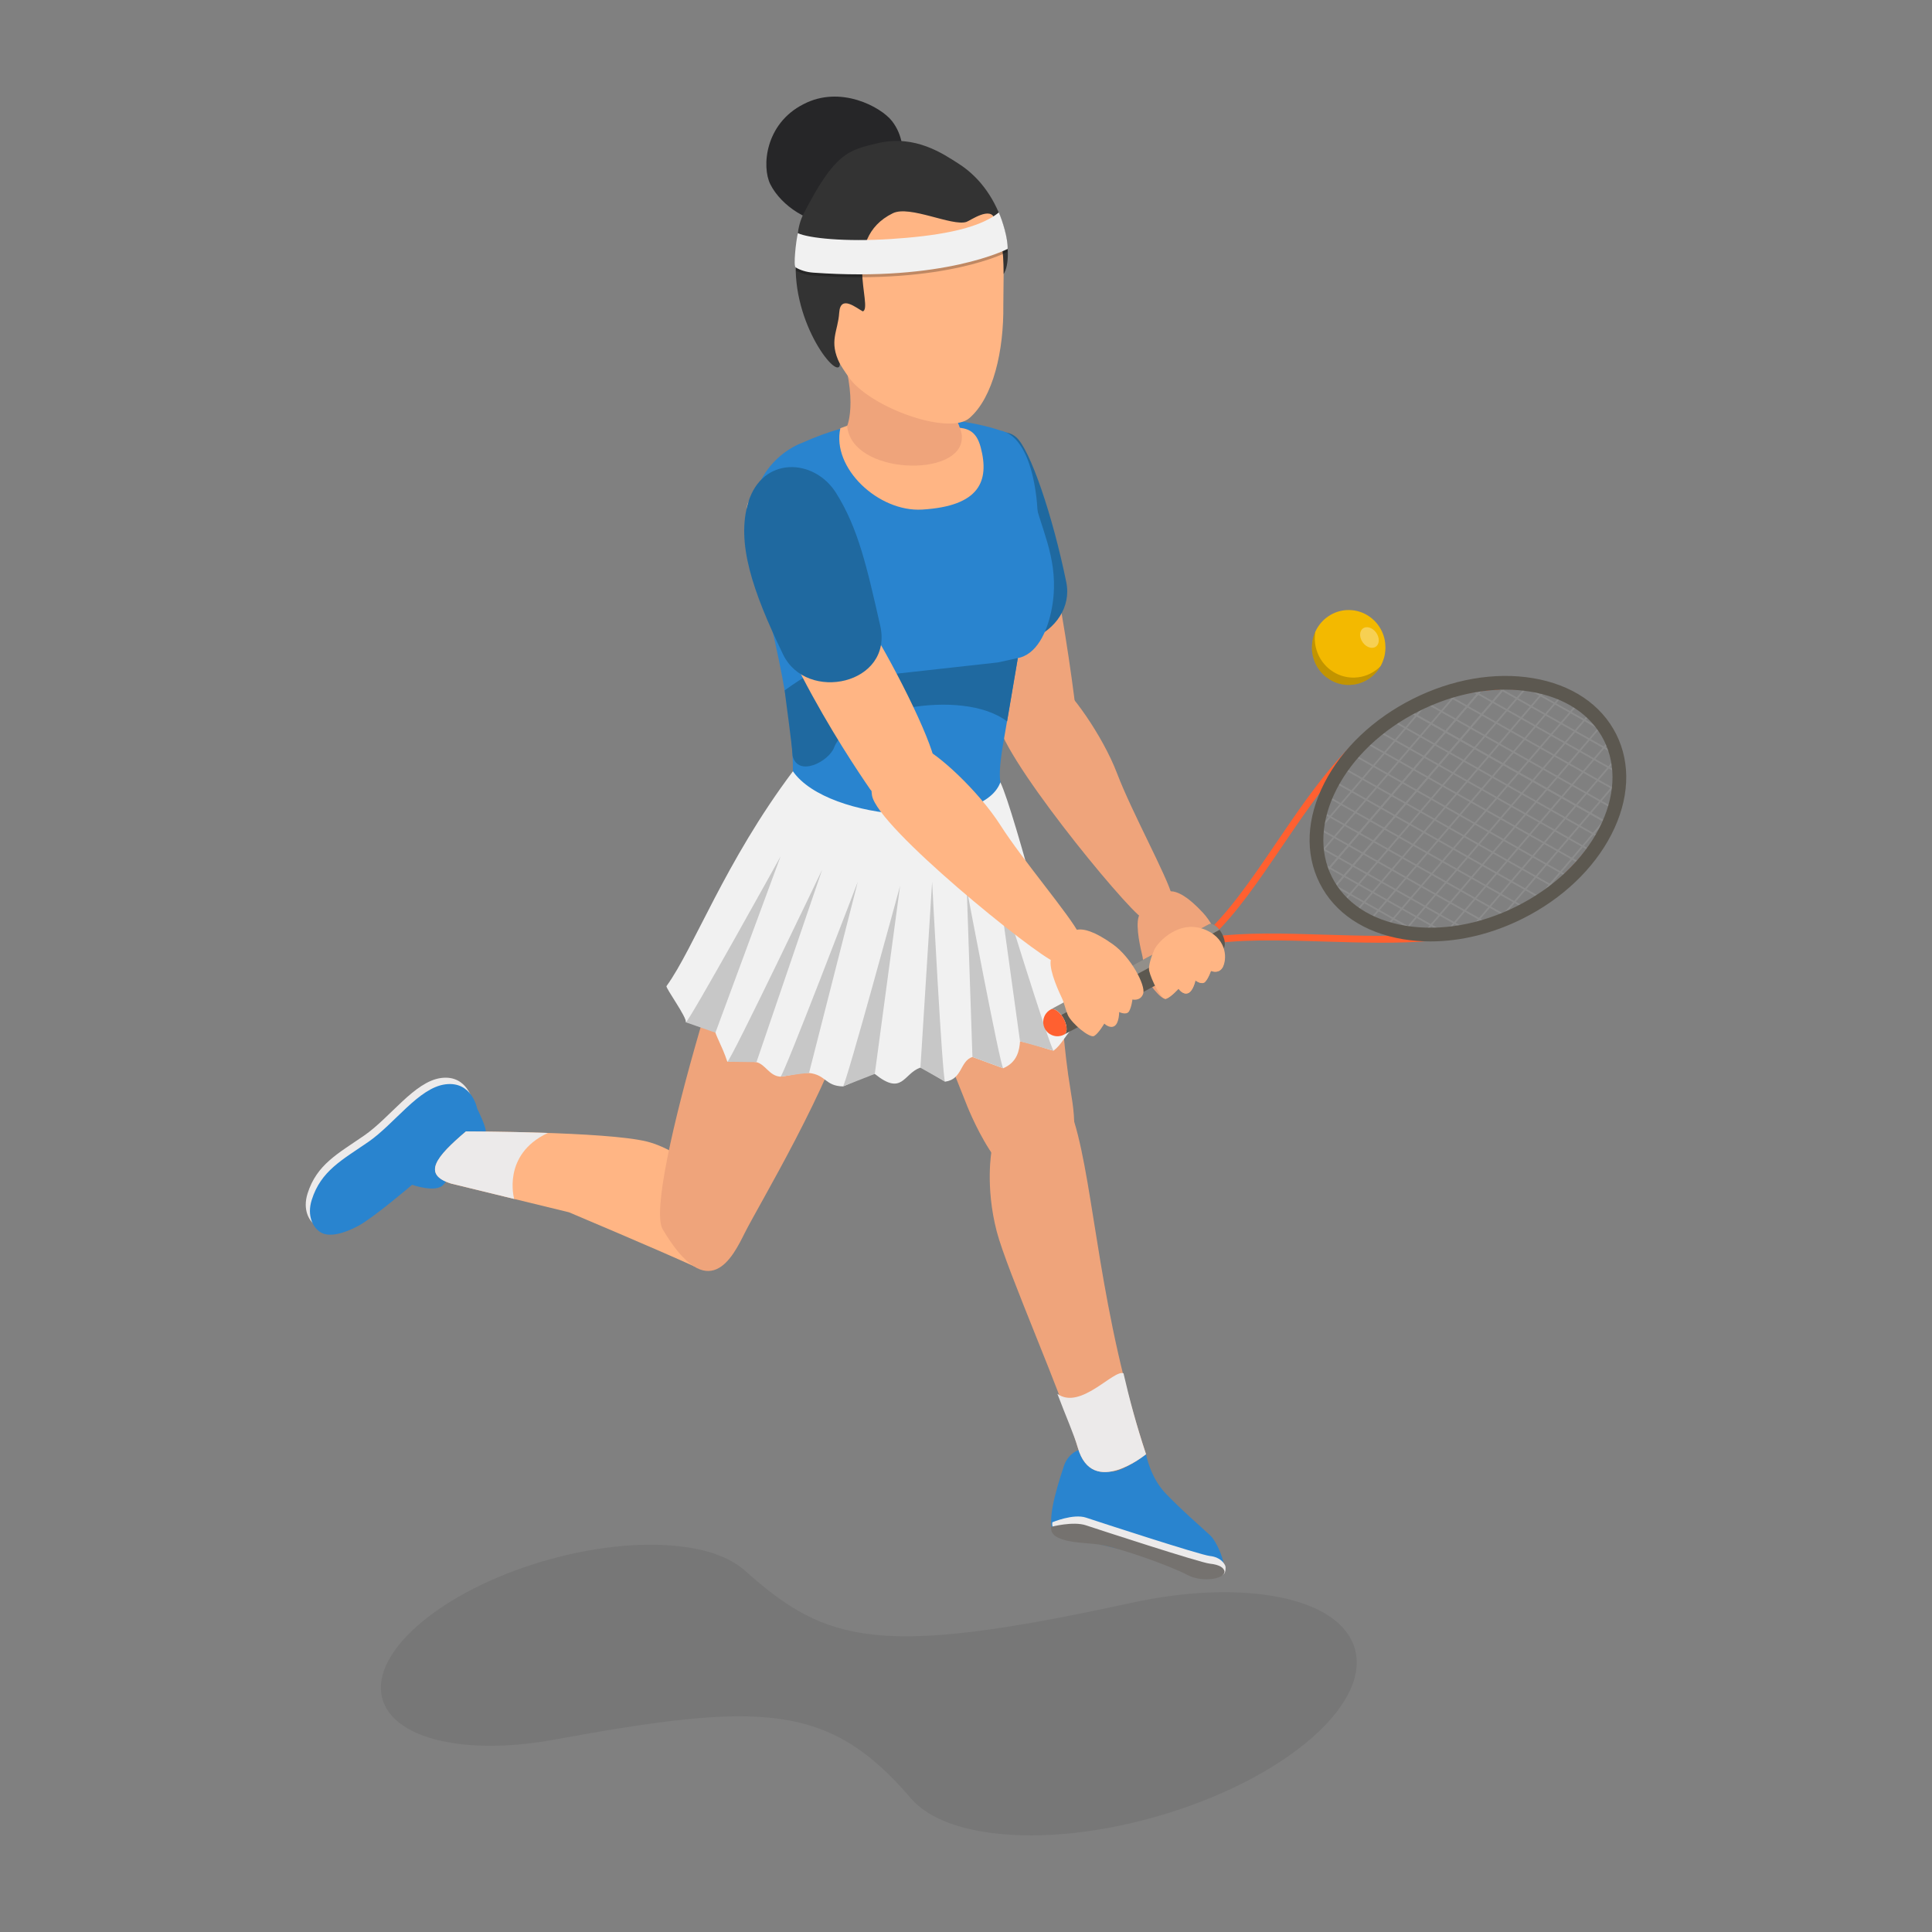 <?xml version="1.0" encoding="utf-8"?>
<svg xmlns="http://www.w3.org/2000/svg" enable-background="new 0 0 3000 3000" viewBox="0 0 3000 3000">
  <rect x="0" y="0" width="3000" height="3000" fill="#808080" stroke="none"/>
  <switch>
    <g>
      <g>
        <g>
          <g>
            <g>
              <path d="M734.532,1711.769c0,0-7.966-43.245-49.44-37.894c-41.473,5.351-78.82,61.252-119.669,89.415&#xA;							c-40.849,28.163-73.488,44.777-87.803,89.86c-7.889,24.845,1.723,43.68,14.389,50.885c12.666,7.204,34.481,2.217,58.19-10.55&#xA;							c23.709-12.767,88.648-71.318,88.648-71.318s26.11,23.042,36.942,8.169c10.832-14.873,43.368-13.13,43.368-13.13&#xA;							s28.98-51.2,28.531-71.151C747.496,1737.501,734.532,1711.769,734.532,1711.769z" fill="#eceaea"/>
              <path d="M741.03,1721.639c0,0-7.966-43.245-49.44-37.894c-41.474,5.351-78.82,61.252-119.669,89.415&#xA;							c-40.849,28.163-73.488,44.777-87.803,89.86c-7.889,24.846,1.723,43.68,14.389,50.885c12.666,7.204,34.481,2.216,58.19-10.55&#xA;							c23.709-12.767,83.215-63.629,83.215-63.629s38.541,13.805,49.372-1.068c10.832-14.873,36.37-11.582,36.37-11.582&#xA;							s28.98-51.2,28.532-71.15C753.994,1747.37,741.03,1721.639,741.03,1721.639z" fill="#2984cf"/>
            </g>
            <path d="M1136.74,1862.147c0,0-69.623-74.304-132.914-89.716&#xA;						c-63.29-15.412-280.303-15.553-280.303-15.553c-46.457,39.45-68.736,66.82-22.867,81.019l182.838,44.524&#xA;						c0,0,139.874,58.985,194.669,84.097L1136.74,1862.147z" fill="#ffb584"/>
            <path d="M850.698,1759.232c-66.524-2.314-127.174-2.354-127.174-2.354&#xA;						c-46.457,39.45-68.736,66.82-22.867,81.019l97.74,23.801C798.396,1861.698,778.77,1792.945,850.698,1759.232z" fill="#eceaea"/>
          </g>
          <path d="M1247.53,161.835c57.557-30.187,120.403,4.381,137.353,25.9&#xA;					c34.011,43.178,8.28,105.95-2.226,108.352c-8.55,1.955-22.08,22.843-25.876,24.047c-25.258,8.008-43.885,26.424-57.102,27.063&#xA;					c-42.707,2.061-86.721-27.776-103.464-60.918C1182.587,259.305,1187.739,192.204,1247.53,161.835z" fill="#262628"/>
          <g>
            <path d="M1635.611,2379.948c-9.156-17.838,1.334-58.125,16.436-103.682&#xA;						c3.402-10.262,10.594-19.141,20.432-23.626c5.566-2.537,11.803-3.624,17.514-0.604c15.229,8.052,20.431,23.273,32.257,31.864&#xA;						c11.826,8.591,57.301-25.822,57.301-25.822s6.287,35.281,29.764,60.165c23.476,24.884,58.239,54.956,69.708,65.696&#xA;						c11.469,10.74,24.192,44.068,21.511,53.562S1635.611,2379.948,1635.611,2379.948z" fill="#2984cf"/>
            <path d="M1634.103,2363.766c0,0,32.471-13.786,52.356-7.17c19.885,6.616,177.126,57.933,192.215,59.541&#xA;						c16.782,1.789,22.516,11.75,23.924,15.175c1.153,2.806,0.416,10.702-2.11,12.846c-8.768,7.44-36.172,4.472-55.38-5.831&#xA;						c-23.36-12.53-101.938-41.512-137.938-47.211C1687.905,2388.066,1629.818,2389.56,1634.103,2363.766z" fill="#eceaea"/>
            <path d="M1632.407,2370.829c0,0,33.822-8.988,53.707-2.372c19.885,6.616,177.126,57.933,192.215,59.542&#xA;						c16.782,1.789,21.165,6.951,22.573,10.376c5.156,12.542-32.748,20.287-57.49,7.016c-23.36-12.53-101.938-41.512-137.938-47.212&#xA;						C1686.209,2395.129,1628.122,2396.623,1632.407,2370.829z" fill="#75726f"/>
          </g>
          <path d="M1543.589,1226.378c2.436,6.815,60.743,180.411,104.359,332.754c0,0,3.752,70.229,14.399,133.632&#xA;					c8.429,50.191,16.098,109.54-44.264,141.366c-60.362,31.826-118.546-122.467-118.546-122.467l-160.902-404.625&#xA;					L1543.589,1226.378z" fill="#efa47b"/>
          <path d="M1673.658,2248.02c-22.073-76.786-110.222-275.103-126.01-336.094&#xA;					c-18.157-70.142-7.887-125.233-7.887-125.233s97.995-145.038,128.277-44.953c31.92,105.501,38.391,295.912,111.512,516.336&#xA;					C1779.55,2258.077,1696.283,2326.729,1673.658,2248.02z" fill="#efa47b"/>
          <path d="M1467.963,1347.587c0,0-106.694,86.109-142.317,210.607&#xA;					c-37.86,132.318-146.436,310.876-169.372,356.687c-18.276,36.503-55.712,114.589-127.26-6.053&#xA;					c-31.595-53.274,127.358-558.346,173.326-638.09c37.487-65.031,94.006-66.104,94.006-66.104L1467.963,1347.587z" fill="#efa47b"/>
          <path d="M1817.677,1383.932c-19.789-0.302-44.777,24.171-49.568,39.409&#xA;					c-5.125,16.302,3.464,51.456,5.643,60.449c1.671,6.898,1.953,20.184,3.541,27.101c3.199,13.94,25.912,42.446,33.37,40.037&#xA;					c7.458-2.408,19.359-15.634,19.359-15.634s6.654,10.014,14.767,6.888c8.113-3.126,11.472-19.795,11.472-19.795&#xA;					s9.992,7.796,15.232,2.05c5.24-5.746,8.853-16.922,8.853-16.922s11.957,5.641,18.317-5.661&#xA;					c6.36-11.302-6.865-58.871-30.758-84.604C1844.015,1391.519,1828.396,1384.095,1817.677,1383.932z" fill="#efa47b"/>
          <path d="M1773.897,1425.798c-27.709-17.75-227.142-260.585-225.167-310.67&#xA;					c1.975-50.085,68.648-71.358,90.404-57.809c21.756,13.548,72.783,84.018,95.559,143.859&#xA;					c22.884,60.123,77.485,159.16,85.392,190.054C1827.993,1422.125,1801.606,1443.549,1773.897,1425.798z" fill="#efa47b"/>
          <g>
            <path d="M1576.845,1173.613c-16.612-21.165-44.302-143.711-49.735-230.938&#xA;						c-5.001-80.295-83.966-164.214-83.966-164.214s94.399-111.757,136.332-76.257c41.933,35.5,91.841,379.871,94.696,439.958&#xA;						C1656.203,1197.701,1593.457,1194.778,1576.845,1173.613z" fill="#efa47b"/>
            <path d="M1515.057,957.449c-37.054-81.288-85.11-191.297-85.11-191.297s101.14-126.921,147.704-87.501&#xA;						c21.908,18.546,57.125,122.667,78.077,225.44C1671.755,982.708,1552.112,1038.737,1515.057,957.449z" fill="#1f69a0"/>
          </g>
          <path d="M1553.143,668.4c0,0-146.52-53.648-306.715,18.851c0,0-96.581,31.383-76.69,156.201&#xA;					c12.903,80.964,72.877,272.949,59.624,387.934c-14.205,123.25,324.979,63.925,328.196,17.15&#xA;					c2.02-29.361-12.127-22.483-0.102-92.085c20.949-121.253,36.667-216.862,50.495-291.687&#xA;					C1618.448,807.964,1609.901,679.456,1553.143,668.4z" fill="#2984cf"/>
          <path d="M1304.903,664.941c-13.761,62.017,59.395,130.356,126.913,126.325&#xA;					c89.49-5.343,104.962-44.3,90.943-96.928c-13.96-52.408-57.229-13.988-101.916-45.962&#xA;					C1357.631,642.076,1339.8,652.691,1304.903,664.941z" fill="#ffb584"/>
          <path d="M1580.484,1021.852c-3.248,19.07-13.128,77.619-16.672,98.355&#xA;					c-71.105-53.752-247.33-16.048-268.467,40.206c-8.365,22.262-56.188,46.882-64.624,13.259&#xA;					c-1.297-21.496-10.241-83.235-12.278-101.636C1335.819,985.277,1462.085,988.674,1580.484,1021.852z" fill="#1f69a0"/>
          <path d="M1254.392,913.747c17.747-65.113,112.198-127.694,121.648-93.501&#xA;					c5.287,19.131,15.666,42.222,24.207,67.23l96.176-9.872c24.263-61.014,104.315-121.269,113.247-88.95&#xA;					c12.584,45.535,37.285,93.895,22.281,162.501c-6.347,29.02-21.962,66.279-53.039,70.969l-29.222,6.494l-209.694,23.259&#xA;					c-15.242,2.936-31.235,1.601-46.152-5.874C1248.032,1023.046,1236.645,978.86,1254.392,913.747z" fill="#2984cf"/>
          <path d="M1493.495,679.896c-0.38,62.445-171.365,57.768-178.041-18.496c0,0,21.136-48.07-21.951-152.229&#xA;					c-17.918-43.315,169.597-70.336,207.868-41.923C1426.004,585.069,1496.476,651.793,1493.495,679.896z" fill="#efa47b"/>
          <path d="M1557.958,474.011c0.874,70.273-15.56,143.066-52.633,175.183&#xA;					c-29.66,25.696-138.99-10.662-180.453-54.866c-16.27-17.346-55.36-87.905-59.297-101.071&#xA;					c-6.806-22.762-5.546-34.482-8.38-61.742c-13.698-131.793,29.52-189.574,127.549-190.793&#xA;					c72.262-0.898,139.536,44.58,170.569,121.621C1560.581,375.421,1557.731,455.765,1557.958,474.011z" fill="#ffb584"/>
          <path d="M1363.912,222.139c57.407-13.369,101.143,16.997,125.176,32.419&#xA;					c71.303,45.754,86.688,143.566,69.399,170.959c-0.058-42.254-4.612-55.405-13.863-85.552&#xA;					c-6.273-20.442-38.171,2.76-44.019,4.626c-22.407,7.15-87.994-26.283-114.174-13.494&#xA;					c-82.15,40.13-29.873,146.222-46.602,152.433c-9.528-4.732-34.802-26.874-36.705,1.989c-1.959,29.725-16.622,43.945,1.04,79.465&#xA;					c-0.563,29.511-75.517-61.551-68.106-163.528c1.874-25.788,0.595-47.843,11.841-69.723&#xA;					C1296.479,237.214,1317.291,232.996,1363.912,222.139z" fill="#333"/>
          <path d="M1673.658,2248.02c-5.961-20.739-19.185-50.231-31.741-83.691&#xA;					c35.684,26.005,87.554-38.3,102.643-31.874c9.095,39.764,20.419,81.699,34.99,125.623&#xA;					C1779.55,2258.077,1696.283,2326.729,1673.658,2248.02z" fill="#eceaea"/>
          <g opacity=".07">
            <path d="M648.305,2524.407c-96.04,84.568-67.559,166.711,63.521,183.456c45.457,5.807,97.399,2.973,149.811-6.738&#xA;						c320.411-58.605,425.871-57.245,552.75,91.309c22.839,26.7,65.328,46.166,126.135,53.934&#xA;						c158.578,20.257,381.234-46.266,497.366-148.527c116.132-102.261,81.844-201.606-76.733-221.863&#xA;						c-62.149-7.939-134.127-2.49-205.773,13.187c-388.507,84.754-471.516,63.25-597.803-49.609&#xA;						c-21.476-19.259-53.915-32.322-97.956-37.947C928.544,2384.864,744.345,2439.838,648.305,2524.407z"/>
          </g>
          <g>
            <g>
              <path d="M1564.705,391.017c-0.454-5.054-0.884-4.111-1.283-5.633&#xA;							c-10.429-18.294-18.021-4.201-17.994-24.077c0.018-13.069-182.94,51.98-304.015,10.986&#xA;							c-3.027,15.862-4.358,30.129-5.562,48.129c6.628,3.107,15.847,6.64,25.242,7.321&#xA;							C1468.158,442.756,1564.705,391.017,1564.705,391.017z" opacity=".251"/>
              <path d="M1238.859,361.998c-3.008,13.818-7.121,50.934-3.389,53.216&#xA;							c6.788,4.15,16.562,7.365,27.246,8.139c203.724,14.764,301.972-36.89,301.972-36.89c0.428-16.262-7.859-43.413-13.757-56.59&#xA;							c-33.131,27.623-103.39,37.094-167.606,41.266C1312.073,375.767,1255.497,369.877,1238.859,361.998z" fill="#f1f1f1"/>
            </g>
          </g>
          <g>
            <path d="M1665.307,1596.603c-13.883-38.012-89.558-335.915-111.954-381.873&#xA;						c-27.757,76.683-267.339,61.844-322.096-17.078c-106.097,141.315-153.418,274.281-196.3,333.55&#xA;						c-1.876,2.593,32.22,49.031,29.931,56.211c8.67,0.119,37.048,9.965,44.489,10.521c2.239,11.646,11.062,24.022,20.063,50.74&#xA;						c6.123,0.084,39.827-0.835,45.209,0.619c14.541,3.93,19.963,21.439,37.126,22.544c12.061-1.122,33.381-7.059,44.816-5.709&#xA;						c26.4,3.116,24.607,20.179,52.34,20.836c3.993-1.041,46.4-21.828,49.424-19.392c42.873,34.543,44.08,0.102,70.329-9.643&#xA;						c2.592-0.962,34.303,18.834,38.807,21.669c27.195-3.548,22.806-31.894,42.495-38.383c6.789,2.291,41.241,15.343,47.791,17.552&#xA;						c21.805-9.193,25.2-28.045,26.108-41.836c21.491,4.025,43.529,12.93,52.106,14.537&#xA;						C1647.99,1622.413,1653.278,1609.5,1665.307,1596.603z" fill="#f1f1f1"/>
            <g>
              <path d="M1635.992,1631.47c-4.989-2.273-87.276-268.561-87.276-268.561l35.17,254.025L1635.992,1631.47&#xA;							z" fill="#c7c7c7"/>
              <path d="M1557.777,1658.769c-4.617-2.947-56.571-278.194-56.571-278.194l8.78,260.642&#xA;							L1557.777,1658.769z" fill="#c7c7c7"/>
              <path d="M1467.491,1679.6c-4.198-3.51-20.081-310.501-20.081-310.501l-18.184,288.821L1467.491,1679.6z" fill="#c7c7c7"/>
              <path d="M1129.44,1648.674c5.331-1.244,147.194-298.193,147.194-298.193l-101.985,298.813&#xA;							L1129.44,1648.674z" fill="#c7c7c7"/>
              <path d="M1064.888,1587.413c5.332-1.244,147.163-257.545,147.163-257.545l-101.139,273.664&#xA;							L1064.888,1587.413z" fill="#c7c7c7"/>
              <path d="M1212.051,1671.812c5.097-1.978,119.954-302.713,119.954-302.713l-75.722,296.998&#xA;							l-13.608,1.355L1212.051,1671.812z" fill="#c7c7c7"/>
              <path d="M1308.932,1686.965c4.795-2.613,88.708-311.38,88.708-311.38l-39.284,291.989&#xA;							L1308.932,1686.965z" fill="#c7c7c7"/>
            </g>
          </g>
          <g>
            <path d="M1846.104,1471.664l15.46-13.002c42.716-35.93,80.34-91.309,120.172-149.932&#xA;						c61.169-90.034,124.416-183.129,214.822-218.895c138.444-54.768,265.227-33.166,308.292,52.551&#xA;						c43.229,86.015-13.741,198.025-141.766,278.724c-76.121,47.988-192.766,44.384-305.556,40.935&#xA;						c-70.413-2.171-136.936-4.209-191.565,5.934L1846.104,1471.664z M2341.834,1070.358c-43.009,0-91.34,9.599-141.355,29.383&#xA;						c-87.357,34.56-149.67,126.277-209.93,214.974c-36.043,53.054-70.3,103.469-108.545,139.912&#xA;						c51.945-7.047,112.328-5.189,175.853-3.234c111.189,3.393,226.171,6.95,299.551-39.298&#xA;						c142.202-89.641,171.737-197.647,137.926-264.927l0,0C2470.049,1096.862,2413.295,1070.358,2341.834,1070.358z" fill="#ff6030"/>
            <g>
              <g>
                <path d="M1631.506,1567.55l245.707-132.273c2.762-1.488,6.787-0.587,11.178,2.993&#xA;								c7.857,6.405,13.915,18.964,13.53,28.053c-0.17,4.01-1.565,6.675-3.747,7.849l-245.706,132.273&#xA;								c2.184-1.175,3.577-3.838,3.748-7.849c0.385-9.088-5.672-21.65-13.529-28.054&#xA;								C1638.294,1566.962,1634.271,1566.062,1631.506,1567.55z" fill="#5c5850"/>
                <path d="M1619.915,1586.067c0.066-0.862,0.182-2.013,0.311-2.868c0.081-0.539,0.232-1.253,0.383-1.776&#xA;								c0.262-0.907,0.647-2.109,1.007-2.981c0.311-0.769,0.783-1.777,1.223-2.479c0.395-0.63,0.904-1.485,1.356-2.074&#xA;								c0.623-0.808,1.491-1.863,2.225-2.575c1.629-1.579,3.102-2.671,5.086-3.763c2.765-1.488,6.787-0.588,11.18,2.991&#xA;								c7.857,6.405,13.914,18.966,13.529,28.054c-0.171,4.011-1.564,6.673-3.748,7.849c-0.954,0.466-2.249,1.047-3.242,1.428&#xA;								c-0.599,0.23-1.427,0.453-2.048,0.604c-2.672,0.643-4.851,0.644-5.662,0.614c-2.904-0.108-6.828-0.601-11.423-3.478&#xA;								C1624.958,1602.398,1619.587,1595.576,1619.915,1586.067c-0.146,3.484,1.552,7.06,5.187,10.024&#xA;								C1621.468,1593.127,1619.769,1589.551,1619.915,1586.067z" fill="#ff6030"/>
              </g>
              <path d="M1888.391,1438.27c1.882,1.533,3.656,3.428,5.269,5.537l-245.707,132.272&#xA;							c-1.61-2.108-3.385-4.002-5.267-5.538c-4.393-3.58-8.416-4.479-11.18-2.991l245.707-132.273&#xA;							C1879.975,1433.79,1883.999,1434.69,1888.391,1438.27z" fill="#fff" opacity=".329"/>
            </g>
            <g>
              <defs>
                <ellipse cx="2279.38" cy="1255.696" id="a" rx="247.017" ry="180.084" transform="rotate(-26.68 2279.552 1255.761)"/>
              </defs>
              <clipPath id="b">
                <use href="#a" overflow="visible"/>
              </clipPath>
              <g clip-path="url(#b)">
                <rect fill="#8c8c8c" height="2.66" transform="rotate(-49.539 2139.381 1181.447)" width="446.313" x="1916.075" y="1180.049"/>
                <rect fill="#8c8c8c" height="2.659" transform="rotate(-49.541 2163.473 1192.142)" width="446.313" x="1940.22" y="1190.864"/>
                <rect fill="#8c8c8c" height="2.66" transform="rotate(-49.539 2187.675 1203.077)" width="446.315" x="1964.364" y="1201.678"/>
                <rect fill="#8c8c8c" height="2.66" transform="rotate(-49.541 2211.76 1213.77)" width="446.315" x="1988.504" y="1212.493"/>
                <rect fill="#8c8c8c" height="2.66" transform="rotate(-49.539 2187.675 1203.077)" width="446.315" x="1964.364" y="1201.678"/>
                <rect fill="#8c8c8c" height="2.66" transform="rotate(-49.541 2211.76 1213.77)" width="446.315" x="1988.504" y="1212.493"/>
                <rect fill="#8c8c8c" height="2.66" transform="rotate(-49.541 2235.906 1224.583)" width="446.315" x="2012.649" y="1223.308"/>
                <rect fill="#8c8c8c" height="2.66" transform="rotate(-49.547 2253.235 1242.746)" width="455.147" x="2025.518" y="1241.358"/>
                <rect fill="#8c8c8c" height="2.659" transform="rotate(-49.541 2280.028 1249.762)" width="462.138" x="2048.857" y="1248.487"/>
                <rect fill="#8c8c8c" height="2.665" transform="rotate(-49.375 2303.72 1262.998)" width="460.497" x="2073.528" y="1261.689"/>
                <rect fill="#8c8c8c" height="2.66" transform="rotate(-49.541 2326.617 1274.812)" width="446.315" x="2103.573" y="1273.554"/>
                <rect fill="#8c8c8c" height="2.66" transform="rotate(-49.541 2356.6 1278.65)" width="446.313" x="2133.371" y="1277.379"/>
                <rect fill="#8c8c8c" height="2.66" transform="rotate(-49.541 2380.745 1289.464)" width="446.313" x="2157.516" y="1288.194"/>
                <rect fill="#8c8c8c" height="2.66" transform="rotate(-49.547 2404.97 1300.4)" width="446.313" x="2181.661" y="1299.009"/>
                <rect fill="#8c8c8c" height="2.659" transform="rotate(-49.541 2424.04 1315.525)" width="446.313" x="2200.776" y="1314.254"/>
                <rect fill="#8c8c8c" height="2.66" transform="rotate(-49.541 2443.122 1330.767)" width="446.313" x="2219.891" y="1329.498"/>
              </g>
              <g clip-path="url(#b)">
                <polygon fill="#8c8c8c" points="2519.258 1205.276 2130.523 985.999 2131.827 983.679 2520.562 1202.956"/>
                <polygon fill="#8c8c8c" points="2516.589 1232.917 2127.859 1013.642 2129.163 1011.322 2517.893 1230.597"/>
                <polygon fill="#8c8c8c" points="2495.898 1279.539 2107.168 1060.264 2108.472 1057.944 2497.202 1277.219"/>
                <polygon fill="#8c8c8c" points="2504.886 1256.621 2116.151 1037.346 2117.455 1035.026 2506.19 1254.301"/>
                <polygon fill="#8c8c8c" points="2495.898 1279.539 2107.168 1060.264 2108.472 1057.944 2497.202 1277.219"/>
                <polygon fill="#8c8c8c" points="2489.913 1305.306 2101.178 1086.031 2102.482 1083.711 2491.217 1302.986"/>
                <polygon fill="#8c8c8c" points="2479.355 1327.901 2082.926 1104.284 2084.23 1101.964 2480.659 1325.581"/>
                <polygon fill="#8c8c8c" points="2480.546 1357.323 2078.029 1130.269 2079.333 1127.949 2481.849 1355.003"/>
                <rect fill="#8c8c8c" height="460.497" transform="rotate(-60.418 2271.443 1268.499)" width="2.664" x="2270.22" y="1038.326"/>
                <polygon fill="#8c8c8c" points="2458.022 1404.176 2069.288 1184.899 2070.591 1182.579 2459.326 1401.856"/>
                <polygon fill="#8c8c8c" points="2459.978 1434.152 2071.243 1214.877 2072.547 1212.557 2461.282 1431.832"/>
                <polygon fill="#8c8c8c" points="2440.704 1452.431 2051.974 1233.153 2053.278 1230.833 2442.008 1450.11"/>
                <polygon fill="#8c8c8c" points="2428.298 1474.579 2039.568 1255.302 2040.872 1252.981 2429.602 1472.259"/>
                <polygon fill="#8c8c8c" points="2428.601 1502.805 2039.866 1283.527 2041.17 1281.207 2429.905 1500.485"/>
                <polygon fill="#8c8c8c" points="2425.403 1529.06 2036.668 1309.782 2037.972 1307.462 2426.707 1526.74"/>
                <polygon fill="#8c8c8c" points="2528.815 1183.864 2140.086 964.587 2141.39 962.267 2530.119 1181.544"/>
                <polygon fill="#8c8c8c" points="2543.085 1166.536 2154.35 947.259 2155.654 944.938 2544.389 1164.216"/>
                <polygon fill="#8c8c8c" points="2413.618 1546.142 2024.888 1326.864 2026.192 1324.544 2414.922 1543.822"/>
                <polygon fill="#8c8c8c" points="2404.261 1563.881 2015.526 1344.604 2016.83 1342.284 2405.564 1561.561"/>
              </g>
            </g>
            <path d="M2221.124,1461.834c-14.403,0-28.575-1.129-42.377-3.419&#xA;						c-60.409-10.009-106.43-40.914-129.6-87.018c-23.17-46.099-20.501-101.478,7.514-155.924&#xA;						c27.436-53.331,76.116-99.573,137.074-130.206c60.953-30.63,127.116-42.095,186.278-32.294&#xA;						c60.409,10.014,106.436,40.92,129.601,87.021l0,0c23.17,46.101,20.5,101.477-7.51,155.924&#xA;						c-27.44,53.331-76.121,99.573-137.074,130.206C2318.29,1449.612,2268.485,1461.834,2221.124,1461.834z M2337.574,1070.861&#xA;						c-44.025,0-90.493,11.449-134.271,33.448c-56.955,28.621-102.304,71.563-127.691,120.913&#xA;						c-24.818,48.234-27.456,96.75-7.422,136.607c20.029,39.857,60.532,66.692,114.042,75.566&#xA;						c54.742,9.065,116.271-1.694,173.23-30.315c56.955-28.621,102.304-71.563,127.691-120.911&#xA;						c24.812-48.236,27.451-96.75,7.417-136.609l0,0c-20.029-39.857-60.527-66.692-114.043-75.564&#xA;						C2363.86,1071.898,2350.827,1070.861,2337.574,1070.861z" fill="#5c5850"/>
          </g>
          <g>
            <g>
              <g>
                <path d="M2064.921,1055.316c-1.928-1.209-4.417-2.961-6.21-4.368c-1.422-1.116-3.238-2.719-4.49-4.029&#xA;								c-1.708-1.788-3.921-4.247-5.409-6.228c-1.471-1.958-3.241-4.722-4.432-6.868c-1.063-1.915-2.332-4.56-3.112-6.611&#xA;								c-0.957-2.518-1.997-5.969-2.66-8.583c-0.525-2.071-0.926-4.904-1.161-7.029c-0.21-1.898-0.346-4.449-0.32-6.359&#xA;								c0.038-2.783,0.356-6.492,0.745-9.247c0.297-2.108,0.995-4.867,1.536-6.924c0.68-2.586,2.061-5.887,3.091-8.35&#xA;								c0.563-1.347,1.484-3.068,2.213-4.331c1.275-2.211,3.163-5.05,4.71-7.073c1.376-1.8,3.416-4.036,5.009-5.639&#xA;								c1.311-1.319,3.156-2.985,4.634-4.106c0.9-0.683,2.089-1.61,3.024-2.243c1.232-0.834,2.911-1.891,4.193-2.642&#xA;								c7.216-4.124,7.216-4.124,0,0c0.918-0.489,2.127-1.173,3.062-1.629c1.065-0.52,2.497-1.193,3.599-1.625&#xA;								c0.865-0.339,2.01-0.814,2.894-1.095c0.858-0.272,1.994-0.659,2.859-0.907c0.888-0.255,2.079-0.578,2.982-0.771&#xA;								c0.837-0.178,1.951-0.436,2.797-0.566c0.783-0.121,1.825-0.296,2.611-0.397c0.783-0.1,1.83-0.224,2.618-0.273&#xA;								c1.525-0.095,3.562-0.194,5.09-0.178c1.848,0.019,2.281,0.054,5.098,0.284c1.576,0.128,5.149,0.66,7.969,1.394&#xA;								c4.05,1.054,5.594,1.672,8.635,2.928c1.023,0.422,2.354,1.065,3.337,1.575c1.124,0.582,2.598,1.405,3.682,2.061&#xA;								c1.945,1.176,4.434,2.929,6.203,4.363c3.379,2.738,5.335,4.865,6.8,6.469c1.633,1.788,3.575,4.392,4.948,6.394&#xA;								c1.467,2.138,3.125,5.197,4.256,7.537c0.97,2.007,2.065,4.786,2.73,6.918c0.63,2.018,1.436,4.737,1.76,6.828&#xA;								c0.212,1.362,0.573,3.168,0.703,4.541c0.199,2.101,0.358,4.915,0.393,7.026c0.047,2.783-0.356,6.491-0.744,9.246&#xA;								c-0.297,2.107-0.934,4.884-1.536,6.923c-1.222,4.143-2.558,7.658-5.065,12.254c-1.884,3.453-4.57,7.268-7.186,10.203&#xA;								c-1.6,1.796-3.903,4.033-5.696,5.629c-1.342,1.195-3.274,2.614-4.734,3.655c-1.211,0.864-2.888,1.933-4.193,2.642&#xA;								c-0.914,0.497-2.127,1.173-3.062,1.629c-1.065,0.52-2.499,1.186-3.599,1.625c-0.862,0.344-2.017,0.792-2.894,1.094&#xA;								c-0.925,0.32-2.166,0.73-3.111,0.979c-3.662,0.967-4.29,1.104-8.138,1.661c-1.334,0.193-4.063,0.405-5.166,0.419&#xA;								c-0.763,0.01-1.781,0.039-2.543,0.031c-0.763-0.008-1.781-0.059-2.544-0.084c-0.768-0.025-1.787-0.139-2.552-0.2&#xA;								c-0.584-0.047-3.012-0.331-5.259-0.786c-3.406-0.689-5.55-1.399-5.571-1.406c-0.861-0.29-2.018-0.652-2.87-0.969&#xA;								c-0.968-0.36-2.253-0.863-3.195-1.288c-0.922-0.415-2.148-0.98-3.045-1.448&#xA;								C2067.481,1056.792,2065.994,1055.989,2064.921,1055.316z" fill="#f3b900"/>
                <path d="M2140.208,1037.742c-1.408,1.254-3.436,2.744-4.968,3.837&#xA;								c-1.272,0.907-3.031,2.029-4.401,2.773c-0.96,0.521-2.233,1.231-3.214,1.71c-1.118,0.546-2.623,1.245-3.777,1.705&#xA;								c-0.905,0.361-2.117,0.831-3.037,1.149c-0.971,0.335-2.273,0.766-3.265,1.028c-3.843,1.015-4.503,1.159-8.541,1.744&#xA;								c-1.4,0.203-4.265,0.425-5.423,0.44c-0.801,0.01-1.869,0.041-2.67,0.033c-0.801-0.008-1.869-0.062-2.67-0.088&#xA;								c-0.806-0.027-1.875-0.145-2.678-0.21c-0.613-0.049-3.161-0.348-5.52-0.825c-3.575-0.723-5.825-1.468-5.847-1.475&#xA;								c-0.904-0.304-2.118-0.684-3.012-1.017c-1.016-0.378-2.364-0.906-3.354-1.352c-0.968-0.436-2.254-1.028-3.196-1.519&#xA;								c-1.178-0.614-2.739-1.457-3.865-2.163c-2.023-1.269-4.635-3.107-6.518-4.585c-1.492-1.171-3.398-2.854-4.713-4.229&#xA;								c-1.793-1.876-4.115-4.458-5.678-6.537c-1.544-2.055-3.402-4.956-4.652-7.209c-1.115-2.01-2.448-4.786-3.266-6.939&#xA;								c-1.004-2.643-2.096-6.265-2.792-9.008c-0.552-2.173-0.972-5.148-1.219-7.378c-0.22-1.992-0.363-4.669-0.336-6.674&#xA;								c0.039-2.921,0.373-6.813,0.781-9.705c0.018-0.125,0.041-0.258,0.061-0.387c-1.023,2.447-2.365,5.671-3.032,8.211&#xA;								c-0.541,2.057-1.239,4.816-1.536,6.924c-0.389,2.755-0.707,6.463-0.745,9.247c-0.026,1.91,0.11,4.461,0.32,6.359&#xA;								c0.235,2.125,0.636,4.959,1.161,7.029c0.664,2.614,1.703,6.065,2.66,8.583c0.779,2.051,2.049,4.697,3.112,6.611&#xA;								c1.192,2.146,2.961,4.91,4.432,6.868c1.489,1.981,3.701,4.441,5.409,6.228c1.252,1.31,3.068,2.913,4.49,4.029&#xA;								c1.793,1.408,4.282,3.159,6.21,4.368c1.073,0.673,2.56,1.476,3.682,2.061c0.897,0.468,2.124,1.032,3.045,1.448&#xA;								c0.943,0.425,2.227,0.928,3.195,1.288c0.852,0.317,2.009,0.679,2.87,0.969c0.021,0.007,2.165,0.716,5.571,1.406&#xA;								c2.247,0.455,4.676,0.739,5.259,0.786c0.766,0.061,1.785,0.175,2.552,0.2c0.763,0.025,1.78,0.076,2.544,0.084&#xA;								c0.763,0.008,1.78-0.021,2.543-0.031c1.103-0.015,3.832-0.226,5.166-0.419c3.848-0.557,4.476-0.694,8.138-1.661&#xA;								c0.946-0.25,2.186-0.66,3.111-0.979c0.877-0.303,2.031-0.75,2.894-1.094c1.099-0.439,2.534-1.104,3.599-1.625&#xA;								c0.935-0.456,2.148-1.133,3.062-1.629c1.305-0.709,2.981-1.778,4.193-2.642c1.46-1.041,3.392-2.461,4.734-3.655&#xA;								c1.793-1.596,4.096-3.833,5.696-5.629c2.504-2.81,5.064-6.422,6.931-9.755&#xA;								C2142.522,1035.616,2141.279,1036.789,2140.208,1037.742z" opacity=".2"/>
                <g opacity=".169">
                  <g>
                    <path d="M2066.278,954.687c0.993-0.529,2.305-1.258,3.315-1.754c-0.806,0.392-1.591,0.805-2.354,1.241&#xA;										C2066.914,954.336,2066.593,954.506,2066.278,954.687L2066.278,954.687z"/>
                  </g>
                </g>
                <path d="M2136.728,1003.932c-5.664,4.303-14.847,1.522-20.511-6.212&#xA;								c-5.664-7.734-5.663-17.493,0-21.796c5.664-4.304,14.847-1.522,20.51,6.212&#xA;								C2142.392,989.87,2142.392,999.628,2136.728,1003.932z" fill="#fff" opacity=".322"/>
              </g>
            </g>
          </g>
          <path d="M1671.95,1443.727c-19.438,3.72-38.939,32.755-40.538,48.649&#xA;					c-1.71,17.002,13.836,49.682,17.795,58.046c3.036,6.415,6.009,19.367,8.968,25.818c5.962,13.001,33.988,36.303,40.802,32.431&#xA;					c6.814-3.872,15.784-19.238,15.784-19.238s8.548,8.455,15.858,3.747c7.309-4.708,7.216-21.711,7.216-21.711&#xA;					s11.367,5.606,15.331-1.084c3.964-6.69,5.234-18.366,5.234-18.366s12.853,3.097,16.786-9.26&#xA;					c3.933-12.358-18.671-56.252-47.288-76.601C1699.279,1445.81,1682.479,1441.712,1671.95,1443.727z" fill="#ffb584"/>
          <path d="M1637.579,1493.608c-30.735-11.757-275.303-209.061-283.535-258.504&#xA;					c-8.231-49.443,52.736-83.805,76.789-74.955c24.053,8.851,88.32,67.498,122.768,121.471&#xA;					c34.61,54.227,108.176,140.121,122.189,168.767C1689.803,1479.032,1668.313,1505.365,1637.579,1493.608z" fill="#ffb584"/>
          <g>
            <path d="M1452.308,1190.507c0.415-28.129-56.883-145.872-104.894-223.624&#xA;						c-41.777-67.657-49.886-188.862-49.886-188.862s-141.46-42.255-138.063,15.091c9.572,161.557,156.271,381.077,191.953,432.874&#xA;						C1396.43,1279.254,1451.893,1218.636,1452.308,1190.507z" fill="#ffb584"/>
            <path d="M1366.799,971.54c-20.659-91.095-34.218-151.512-68.547-206.068&#xA;						c-34.329-54.556-114.435-57.004-136.227,14.153c-19.209,62.724,6.288,137.852,53.951,236.622&#xA;						C1252.436,1091.802,1387.458,1062.634,1366.799,971.54z" fill="#1f69a0"/>
          </g>
          <path d="M1792.282,1474.906c-4.574,10.594-9.458,25.528-7.871,32.446&#xA;					c3.199,13.94,18.795,45.985,26.253,43.577c7.458-2.408,19.359-15.634,19.359-15.634s6.654,10.014,14.767,6.888&#xA;					c8.113-3.126,11.472-19.795,11.472-19.795s9.992,7.796,15.232,2.05c5.24-5.746,8.853-16.922,8.853-16.922&#xA;					s11.957,5.641,18.317-5.661c6.36-11.302,7.557-41.861-24.189-56.869C1831.6,1424.719,1796.979,1464.027,1792.282,1474.906z" fill="#ffb584"/>
        </g>
      </g>
    </g>
  </switch>
</svg>